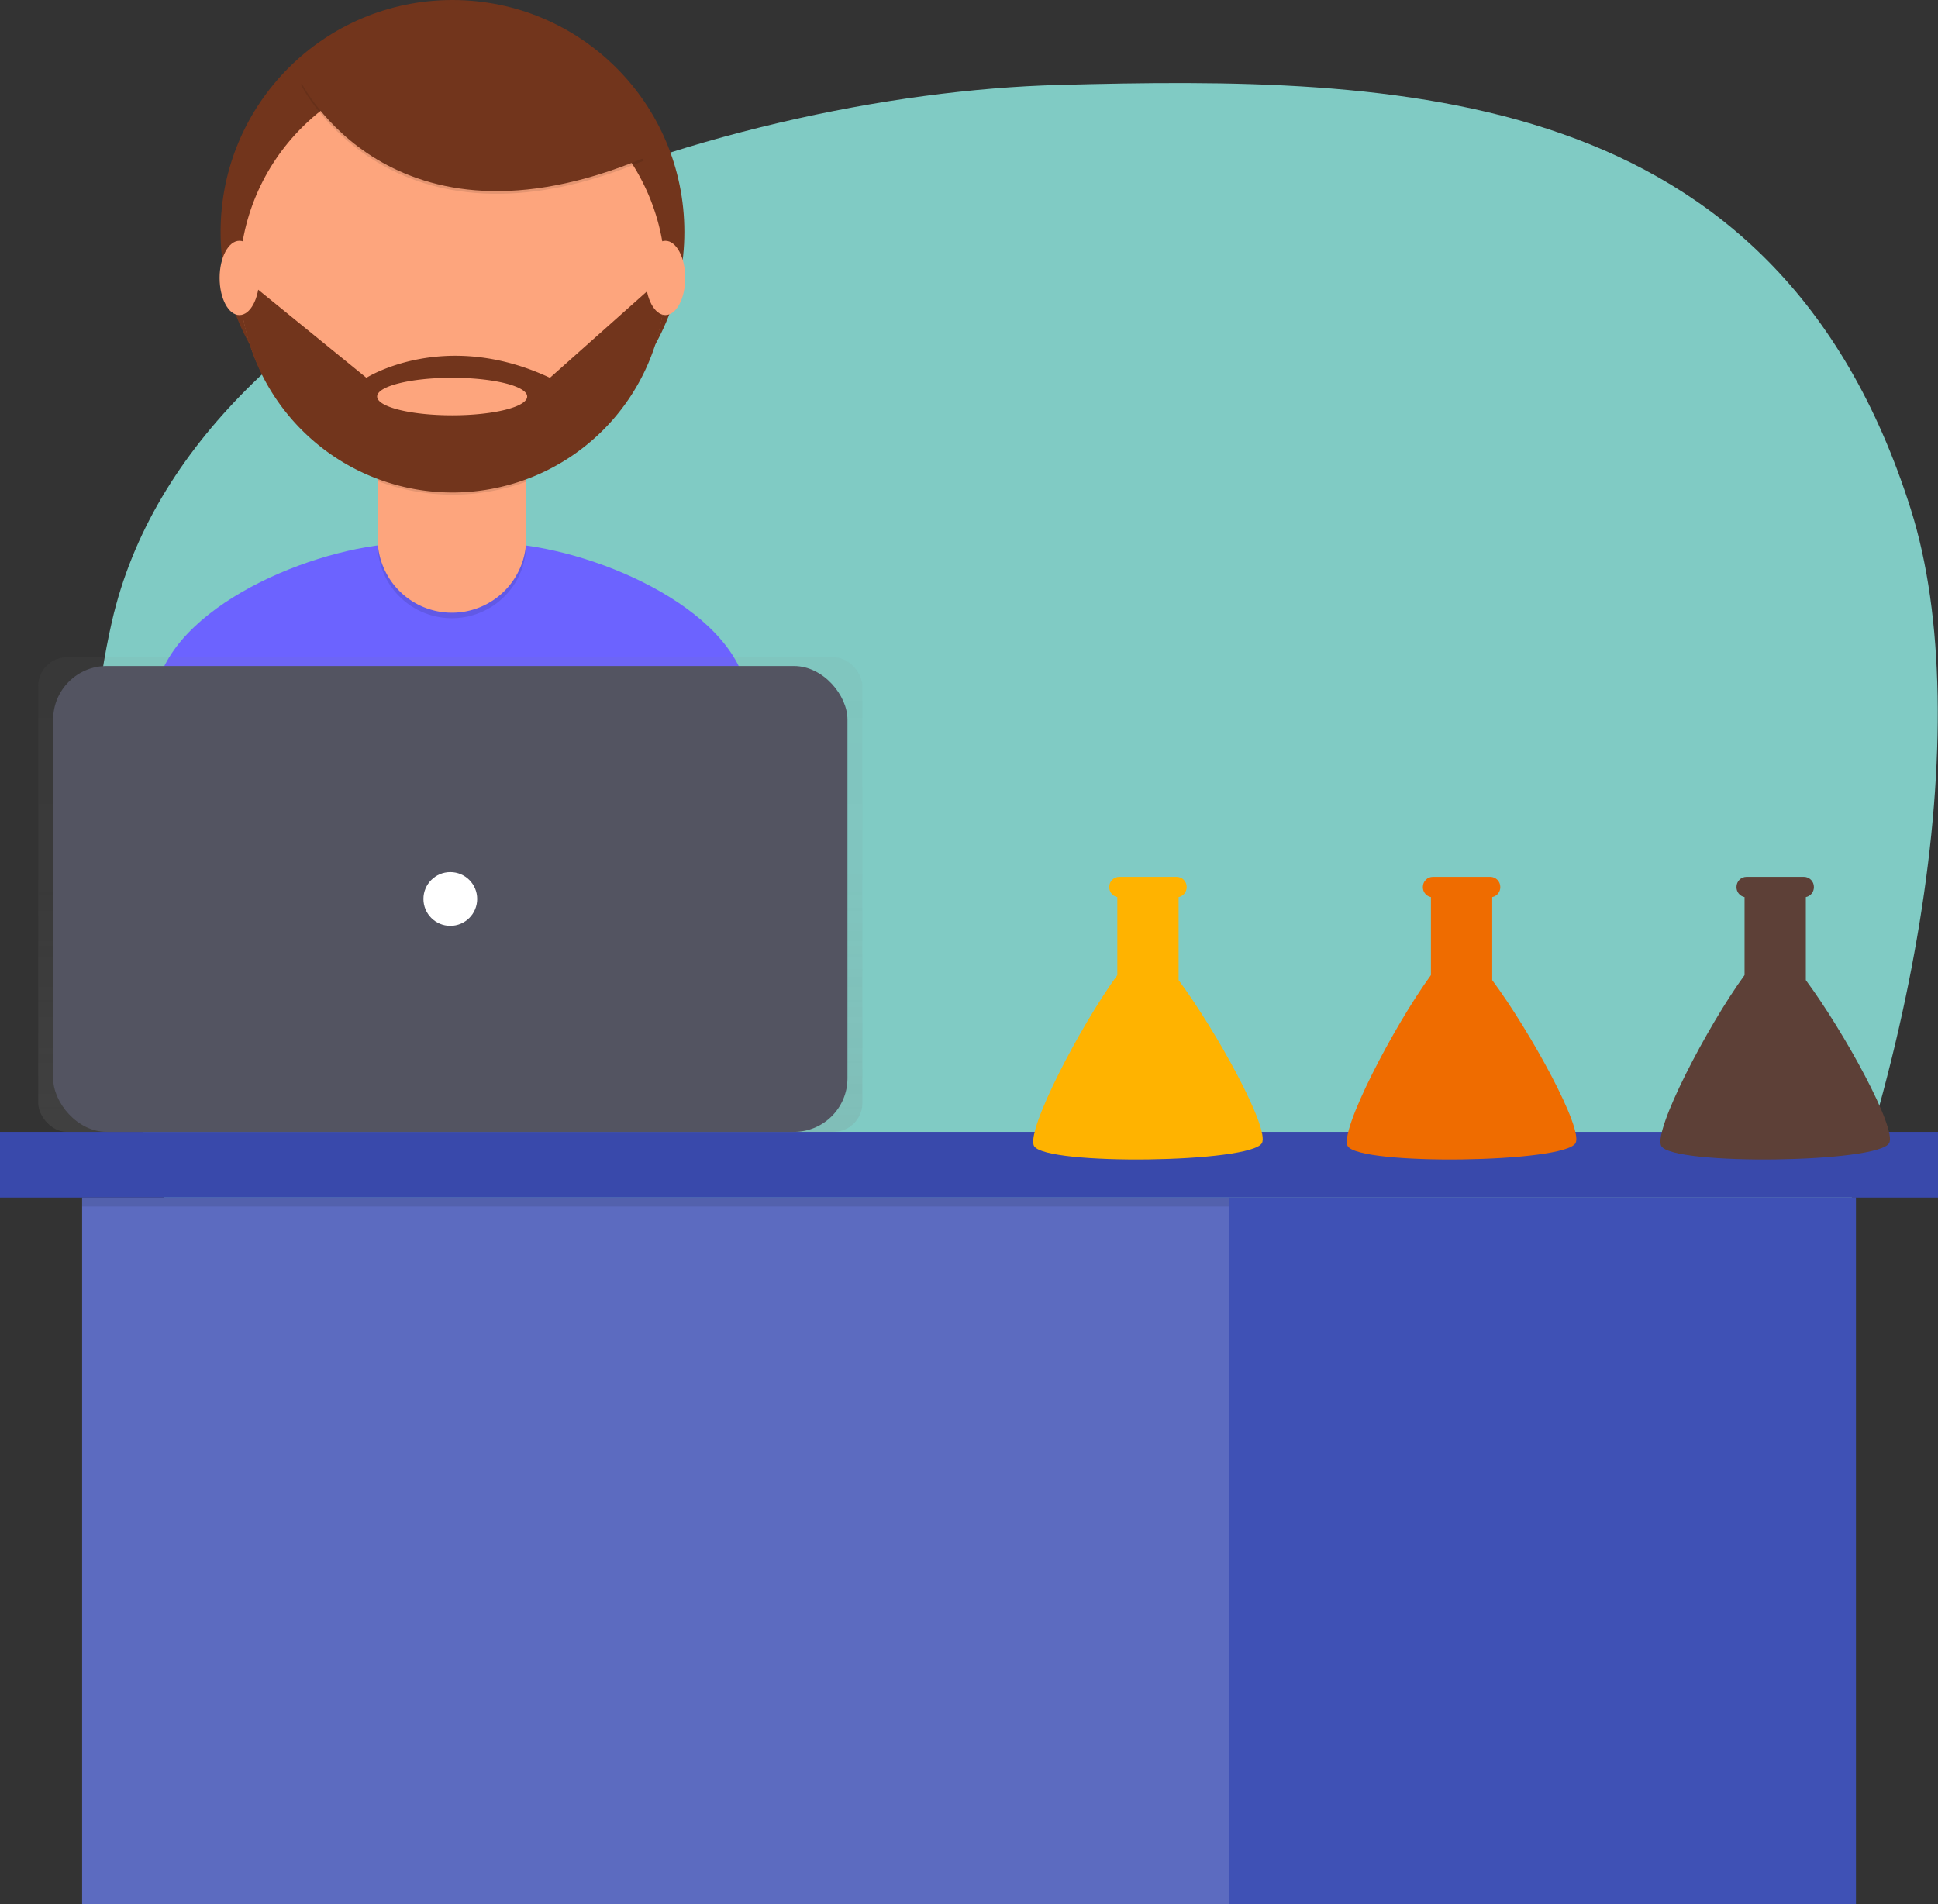 <?xml version="1.0" encoding="UTF-8" standalone="no"?>
<svg xmlns:dc="http://purl.org/dc/elements/1.1/" xmlns:cc="http://creativecommons.org/ns#" xmlns:rdf="http://www.w3.org/1999/02/22-rdf-syntax-ns#" xmlns:svg="http://www.w3.org/2000/svg" xmlns="http://www.w3.org/2000/svg" xmlns:xlink="http://www.w3.org/1999/xlink" xmlns:sodipodi="http://sodipodi.sourceforge.net/DTD/sodipodi-0.dtd" xmlns:inkscape="http://www.inkscape.org/namespaces/inkscape" id="e2165270-d70d-4354-9ac9-1848d055b0c2" data-name="Layer 1" width="971.44" height="954.417" viewBox="0 0 971.44 954.417" version="1.1" sodipodi:docname="advanced-oil-analysis-1.svg" inkscape:version="0.92.5 (2060ec1f9f, 2020-04-08)">
  <rect x="0" y="0" width="971.44" height="954.417" fill="#333333" stroke="none"/>
  <defs id="defs1582">
    <linearGradient id="afa9b5ae-644d-481c-a512-b5b81b77e42b" x1="979.446" y1="738.59" x2="979.446" y2="646.785" gradientUnits="userSpaceOnUse">
      <stop offset="0" stop-color="gray" stop-opacity="0.25" id="stop1573"></stop>
      <stop offset="0.535" stop-color="gray" stop-opacity="0.12" id="stop1575"></stop>
      <stop offset="1" stop-color="gray" stop-opacity="0.1" id="stop1577"></stop>
    </linearGradient>
    <linearGradient id="bf9220ea-365d-417c-960f-9ff5535a2d22" x1="600.652" y1="650.105" x2="600.652" y2="119" xlink:href="#afa9b5ae-644d-481c-a512-b5b81b77e42b"></linearGradient>
    <linearGradient id="b4202d31-0de8-4369-b735-813ee4300deb" x1="485.72" y1="615.598" x2="485.72" y2="377.704" xlink:href="#afa9b5ae-644d-481c-a512-b5b81b77e42b"></linearGradient>
  </defs>
  <title id="title1584">Designer</title>
  <path id="path2246" style="fill:#80cbc4;fill-rule:evenodd;stroke:none;stroke-width:1px;stroke-linecap:butt;stroke-linejoin:miter;stroke-opacity:1;fill-opacity:1" d="M 56.141,311.353 C 96.848,134.146 360.427,47.094 530.783,42.559 701.139,38.024 890.16,41.391 957.791,255.212 1025.422,469.034 832.03,1003.537 544.393,1019.064 256.756,1034.59 -8.025,590.676 56.141,311.353 Z" inkscape:connector-curvature="0" sodipodi:nodetypes="ssszs"></path>
  <rect y="567.337" width="971.44" height="32.93" id="rect1602" x="0" style="fill:#3949ab;fill-opacity:1"></rect>
  <path d="m 229.331,473.461 c 48.896,0 128.814,-14.573 166.797,-39.612 -4.114,-22.484 -13.58,-58.868 -22.55,-91.428 -11.424,-41.468 -83.528,-70.216 -126.54,-70.216 h -41.449 c -43.146,0 -115.353,28.915 -126.634,70.56 -8.596,31.736 -17.773,66.589 -22.338,87.052 39.135,27.498 121.252,43.645 172.714,43.645 z" id="path1608" inkscape:connector-curvature="0" style="fill:#6c63ff"></path>
  <circle cx="226.806" cy="116.236" r="116.236" id="circle1610" style="fill:#72351c"></circle>
  <path d="M 189.291,213.05 H 263.77 v 59.583 a 37.239,37.239 0 0 1 -37.239,37.239 h -7e-5 a 37.239,37.239 0 0 1 -37.239,-37.239 v -59.583 z" id="path1612" inkscape:connector-curvature="0" style="opacity:0.1"></path>
  <path d="M 199.974,210.292 H 253.087 a 10.683,10.683 0 0 1 10.683,10.683 v 48.9 a 37.239,37.239 0 0 1 -37.239,37.239 h -7e-5 a 37.239,37.239 0 0 1 -37.239,-37.239 v -48.9 a 10.683,10.683 0 0 1 10.683,-10.683 z" id="path1614" inkscape:connector-curvature="0" style="fill:#fda57d"></path>
  <path d="m 189.429,241.173 a 107.191,107.191 0 0 0 74.479,0.206 v -9.149 h -74.479 z" id="path1616" inkscape:connector-curvature="0" style="opacity:0.1"></path>
  <circle cx="226.806" cy="139.407" r="106.753" id="circle1618" style="fill:#fda57d"></circle>
  <path d="m 150.766,42.304 c 0,0 44.99,91.323 171.901,38.275 l -29.546,-46.333 -52.376,-18.802 z" id="path1620" inkscape:connector-curvature="0" style="opacity:0.1"></path>
  <path d="m 150.766,40.961 c 0,0 44.99,91.323 171.901,38.275 l -29.546,-46.333 -52.376,-18.802 z" id="path1622" inkscape:connector-curvature="0" style="fill:#72351c"></path>
  <path d="m 333.556,140.341 h -2.83 l -55.062,49.019 c -53.048,-24.845 -91.994,0 -91.994,0 l -57.748,-47.004 -5.823,0.732 a 106.75,106.75 0 0 0 213.458,-2.746 z m -106.911,67.82 c -20.768,0 -37.603,-4.209 -37.603,-9.401 0,-5.192 16.836,-9.401 37.603,-9.401 20.768,0 37.603,4.209 37.603,9.401 0,5.192 -16.836,9.401 -37.603,9.401 z" id="path1626" inkscape:connector-curvature="0" style="fill:#72351c"></path>
  <ellipse cx="120.011" cy="139.305" rx="9.93" ry="18.62" id="ellipse1628" style="fill:#fda57d"></ellipse>
  <ellipse cx="333.545" cy="139.305" rx="9.93" ry="18.62" id="ellipse1630" style="fill:#fda57d"></ellipse>
  <g id="g1634" style="opacity:0.7" transform="translate(-260,-48.261)">
    <rect x="279.158" y="377.704" width="413.124" height="237.894" rx="14.5" id="rect1632" style="fill:url(#b4202d31-0de8-4369-b735-813ee4300deb)"></rect>
  </g>
  <rect x="26.642" y="333.832" width="398.156" height="233.505" rx="26.835" id="rect1636" style="fill:#535461"></rect>
  <circle cx="225.72" cy="450.585" r="13.471" id="circle1638" style="fill:#ffffff"></circle>
  <rect x="41.163" y="600.268" width="889.115" height="463.11" id="rect1640" style="fill:#5c6bc0;stroke-width:5.863;fill-opacity:1"></rect>
  <rect x="41.163" y="600.268" width="889.115" height="4.49" id="rect1642" style="opacity:0.1"></rect>
  <path style="opacity:1;fill:#ffb300;fill-opacity:1;stroke:none;stroke-width:0.1;stroke-linecap:square;stroke-linejoin:round;stroke-miterlimit:4;stroke-dasharray:none;stroke-dashoffset:0;stroke-opacity:1;paint-order:fill markers stroke" d="m 561.051,439.508 c -2.786,0 -5.029,2.243 -5.029,5.029 v 0.184 c 0,2.447 1.732,4.473 4.041,4.93 v 39.102 c -18.672,25.608 -46.099,78.337 -41.699,85.732 5.839,9.813 108.598,8.467 114.178,-1.496 4.05,-7.231 -22.516,-55.72 -41.758,-81.721 v -41.617 c 2.309,-0.457 4.041,-2.483 4.041,-4.93 v -0.184 c 0,-2.786 -2.243,-5.029 -5.029,-5.029 z" id="path5634" inkscape:connector-curvature="0"></path>
  <path style="opacity:1;fill:#ef6c00;fill-opacity:1;stroke:none;stroke-width:0.1;stroke-linecap:square;stroke-linejoin:round;stroke-miterlimit:4;stroke-dasharray:none;stroke-dashoffset:0;stroke-opacity:1;paint-order:fill markers stroke" d="m 718.254,439.508 c -2.786,0 -5.029,2.243 -5.029,5.029 v 0.184 c 0,2.447 1.732,4.473 4.041,4.93 v 39.102 c -18.672,25.608 -46.099,78.337 -41.699,85.732 5.839,9.813 108.598,8.467 114.178,-1.496 4.05,-7.231 -22.516,-55.72 -41.758,-81.721 v -41.617 c 2.309,-0.457 4.041,-2.483 4.041,-4.93 v -0.184 c 0,-2.786 -2.243,-5.029 -5.029,-5.029 z" id="path5634-3" inkscape:connector-curvature="0"></path>
  <path inkscape:connector-curvature="0" id="path2217" d="m 875.458,439.508 c -2.786,0 -5.029,2.243 -5.029,5.029 v 0.184 c 0,2.447 1.732,4.473 4.041,4.93 v 39.102 c -18.672,25.608 -46.099,78.337 -41.699,85.732 5.839,9.813 108.598,8.467 114.178,-1.496 4.05,-7.231 -22.516,-55.72 -41.758,-81.721 v -41.617 c 2.309,-0.457 4.041,-2.483 4.041,-4.93 v -0.184 c 0,-2.786 -2.243,-5.029 -5.029,-5.029 z" style="opacity:1;fill:#5d4037;fill-opacity:1;stroke:none;stroke-width:0.1;stroke-linecap:square;stroke-linejoin:round;stroke-miterlimit:4;stroke-dasharray:none;stroke-dashoffset:0;stroke-opacity:1;paint-order:fill markers stroke"></path>
  <rect style="fill:#3f51b5;stroke-width:3.485;fill-opacity:1" id="rect2242" height="463.11" width="314.1" y="600.268" x="616.178"></rect>
</svg>
